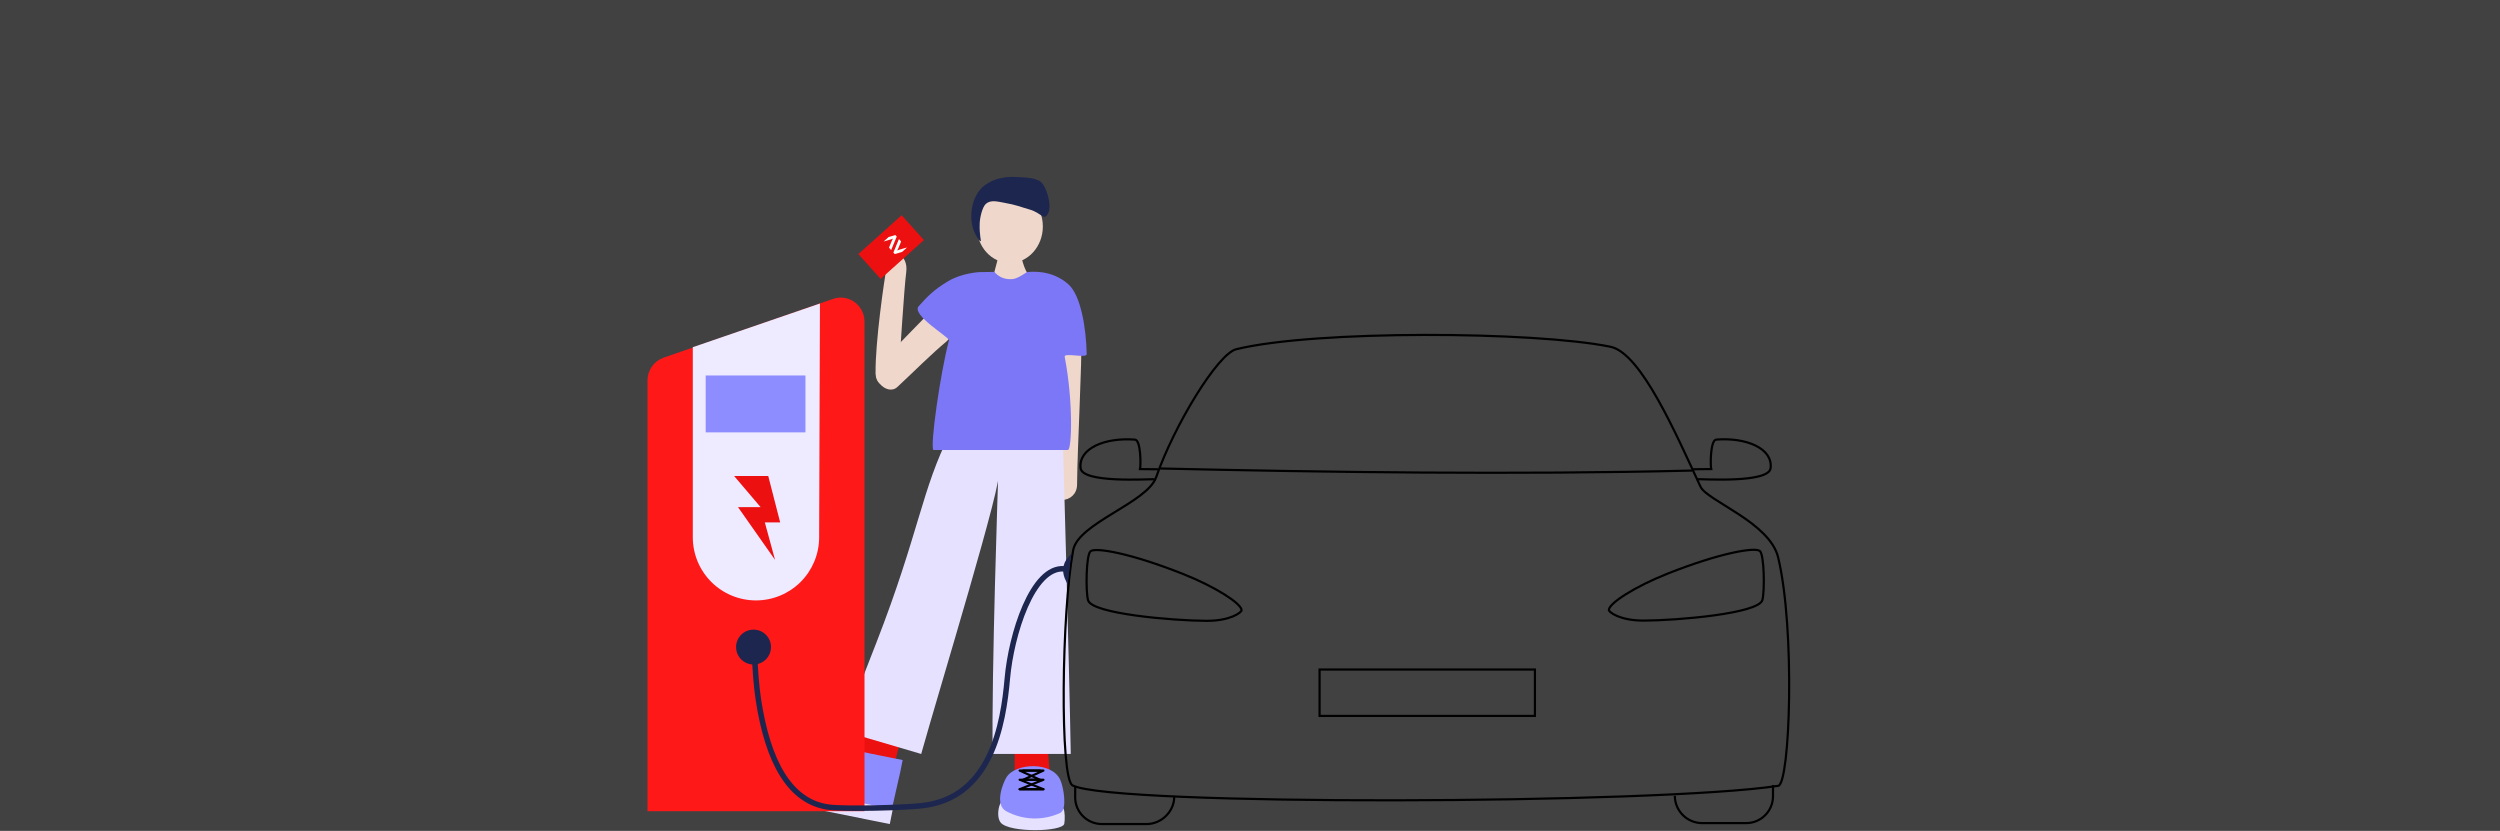 <?xml version="1.0" encoding="utf-8"?>
<svg xmlns="http://www.w3.org/2000/svg" fill="none" height="454" viewBox="0 0 1366 454" width="1366">
<rect x="0" y="0" width="1366" height="454" fill="#333333" stroke="none"/>
<rect fill="#C4C4C4" fill-opacity="0.1" height="454" width="1366"/>
<g clip-path="url(#clip0_5283_9198)">
<path d="M575.623 171.911C581.953 172.943 590.55 175.595 590.816 183.646C591.31 198.16 588.752 241.816 588.505 264.9C588.391 275.3 572.54 276.927 572.61 263.704C572.679 249.696 574.363 219.257 573.325 207.8" fill="#EFD7CC"/>
<path d="M554.422 405.223V423.617H573.628L572.008 402.242L554.422 405.223Z" fill="#EC1010"/>
<path d="M465.438 414.116L474.648 389.411L494.589 393.734L487.948 421.041L465.438 414.116Z" fill="#EC1010"/>
<path d="M519.227 236.708C503.705 266.793 502.243 291.086 478.801 351.275C469.09 376.201 465.849 384.696 459.531 399.058L503.338 411.964C513.188 376.771 549.385 258.615 545.486 258.115C545.486 258.115 541.643 369.669 542.409 411.964H585.064C584.196 361.327 580.677 237.455 580.677 237.455C564.224 230.068 519.227 236.708 519.227 236.708Z" fill="#E6E1FF"/>
<path d="M563.254 151.965C558.481 146.37 558.671 140.319 556.392 135.559C555.981 134.698 549.941 135.274 547.833 136.002C545.972 136.635 546.219 138.135 543.332 148.554C542.889 150.155 541.699 153.352 541.148 155.377" fill="#EFD7CC"/>
<path d="M541.157 159.34C535.954 155.599 527.99 151.402 522.115 156.903C511.506 166.834 497.148 181.861 481.012 198.375C473.745 205.812 484.513 216.851 490.33 211.439C500.586 201.894 508.581 193.716 517.412 186.355" fill="#EFD7CC"/>
<path d="M478.413 203.838C478.198 187.172 483.104 152.985 484.421 146.403C486.864 134.142 496.448 138.807 495.182 148.574C493.967 157.834 491.751 194.432 491.314 200.306C490.397 212.611 478.54 213.883 478.413 203.838Z" fill="#EFD7CC"/>
<path d="M551.748 143.675C561.723 143.675 569.809 134.742 569.809 123.724C569.809 112.705 561.723 103.772 551.748 103.772C541.774 103.772 533.688 112.705 533.688 123.724C533.688 134.742 541.774 143.675 551.748 143.675Z" fill="#EFD7CC"/>
<path d="M504.838 131.183L492.656 117.601L469 138.819L481.182 152.401L504.838 131.183Z" fill="#EC1010"/>
<g clip-path="url(#clip1_5283_9198)">
<rect fill="#EC1010" height="10.974" transform="translate(489.531 125.936) rotate(48.11)" width="10.974"/>
<path d="M490.836 135.646C490.62 136.178 490.265 136.786 490.265 136.786L490.313 136.839C490.313 136.839 490.956 136.552 491.508 136.396L495.197 135.324C495.352 135.281 495.385 135.3 495.482 135.408L496.442 136.478C496.49 136.531 496.479 136.574 496.453 136.598C496.427 136.621 496.349 136.642 496.272 136.664L488.892 138.825L488.14 137.986L491.086 130.885C491.115 130.81 491.146 130.736 491.172 130.712C491.198 130.689 491.241 130.682 491.289 130.737L492.25 131.807C492.346 131.915 492.361 131.948 492.302 132.099L490.837 135.65L490.836 135.646Z" fill="white"/>
<path d="M487.278 131.615C487.494 131.083 487.849 130.475 487.849 130.475L487.801 130.422C487.801 130.422 487.158 130.708 486.606 130.865L482.917 131.937C482.762 131.98 482.729 131.961 482.632 131.853L481.673 130.784C481.626 130.731 481.636 130.688 481.662 130.665C481.688 130.642 481.767 130.62 481.843 130.598L489.225 128.436L489.977 129.275L487.029 136.377C487 136.452 486.969 136.527 486.943 136.55C486.918 136.573 486.875 136.58 486.826 136.526L485.866 135.455C485.769 135.348 485.755 135.314 485.813 135.163L487.278 131.612L487.278 131.615Z" fill="white"/>
</g>
<path d="M509.998 245.867C508.099 243.785 513.797 203.749 518.513 185.944C518.937 184.324 497.622 172.076 502.009 167.271C506.105 162.777 509.574 158.688 518.158 153.587C525.521 149.213 535.193 148.523 536.573 148.669L543.334 148.555C545.316 150.935 548.456 152.878 553.197 152.511C556.16 152.283 560.977 148.713 561.009 148.713C562.275 148.58 574.303 146.814 583.798 155.372C590.559 161.435 593.49 179.178 593.769 193.521C593.819 195.951 581.273 192.495 581.741 194.932C586.457 219.036 585.71 246.089 583.45 245.867" fill="#7C77F6"/>
<path d="M420.937 423.718C423.439 420.909 426.881 419.108 430.616 418.655C432.715 418.338 434.85 418.349 436.946 418.686L448.575 419.079C453.323 418.788 461.072 415.382 461.54 413.945C462.49 411.743 462.952 411.616 463.648 409.325L493.205 415.287L491.939 421.617C490.04 430.118 488.077 438.637 486.165 447.138L452.019 440.245L416.828 433.15L417.619 432.485C417.721 429.276 418.888 426.191 420.937 423.718V423.718Z" fill="#8D8DFF"/>
<path d="M459.599 412.445L465.264 416.876L457.415 414.179L461.517 422.446L455.971 417.426L455.205 423.99L451.407 417.122L448.811 424.433L445.855 416.838L442.57 424.826L440.898 418.274" stroke="#222021" stroke-linecap="round" stroke-linejoin="round" stroke-width="1.2"/>
<path d="M417.87 428.095L416.242 436.161L486.176 450.273L487.804 442.207L417.87 428.095Z" fill="#E6E1FF"/>
<path d="M546.451 439.289C545.185 442.087 544.862 447.22 546.781 449.486C551.604 455.183 580.667 454.55 581.528 450.081C581.933 447.992 581.895 443.074 581.047 441.783C573.438 430.225 550.414 430.795 546.451 439.289Z" fill="#E6E1FF"/>
<path d="M549.932 424.706C547.982 427.902 543.19 439.802 549.932 443.315C554.432 445.718 559.427 447.047 564.527 447.196C569.626 447.345 574.691 446.311 579.324 444.176C583.261 442.334 581.134 430.016 579.324 426.098C577.019 421.085 571.056 418.775 565.017 418.642C558.725 418.509 552.362 420.724 549.932 424.706Z" fill="#8D8DFF"/>
<path d="M559.026 421.041H570.117L559.026 426.047H570.117L557.133 431.231H570.117" stroke="black" stroke-linecap="round" stroke-linejoin="round" stroke-width="1.2"/>
<path d="M568.224 421.041H557.133L568.224 426.047H557.133L570.117 431.231H557.133" stroke="black" stroke-linecap="round" stroke-linejoin="round" stroke-width="1.2"/>
<path d="M538.653 111.418C541.261 109.019 545.18 110.152 548.693 110.785C555.581 111.994 557.556 113.07 562.405 114.425C569.52 116.412 570.343 121.191 572.749 116.412C574.965 112.013 571.521 100.335 567.685 98.689C564.893 97.493 563.734 97.164 557.125 96.79C550.998 96.43 549.478 96.721 545.243 97.714C543.901 98.031 538.153 100.044 535.07 104.183C530.354 110.513 529.949 118.742 531.55 124.438C532.785 128.825 535.393 131.983 535.836 131.787C536.279 131.591 535.051 128.888 535.311 122.008C535.406 118.824 536.735 113.178 538.653 111.418Z" fill="#1D264F"/>
</g>
<path d="M587.504 429.713L587.469 435.656C587.47 439.529 589.01 443.243 591.749 445.981C594.488 448.719 598.203 450.257 602.076 450.257H626.515C634.582 450.257 641.6 443.423 641.6 435.355" stroke="#000001" stroke-miterlimit="10" stroke-width="1.2"/>
<path d="M968.76 428.976V435.09C968.76 438.978 967.216 442.707 964.466 445.456C961.717 448.206 957.988 449.75 954.1 449.75H930.08C926.114 449.75 922.31 448.175 919.505 445.37C916.701 442.565 915.125 438.761 915.125 434.795" stroke="#000001" stroke-miterlimit="10" stroke-width="1.2"/>
<path d="M586.041 429.147C579.036 425.518 580.045 334.265 586.383 300.601C589.175 285.759 626.875 274.734 631.75 260.682C641.429 232.755 665.313 193.314 675.488 190.817C718.452 180.271 838.275 180.979 879.912 189.454C896.756 192.877 915.877 237.459 929.174 265.946C932.774 273.666 966.945 285.422 971.56 304.497C981.003 343.513 978.111 428.38 971.608 429.377C906.346 439.387 608.096 440.567 586.041 429.147Z" stroke="#000001" stroke-miterlimit="10" stroke-width="1.2"/>
<path d="M633.914 255.979C723.514 258.038 828.86 259.472 924.539 257.118" stroke="#000001" stroke-miterlimit="10" stroke-width="1.2"/>
<path d="M595.896 301.18C598.787 298.978 617.85 302.325 646.131 313.503C664.456 320.762 678.39 329.88 678.39 333.409C678.39 334.589 672.358 339.311 659.091 339.222C640.796 339.134 596.663 335.386 594.532 328.009C593.163 323.4 593.405 303.057 595.896 301.18Z" stroke="#000001" stroke-miterlimit="10" stroke-width="1.2"/>
<path d="M961.557 301.05C958.665 298.849 939.602 302.195 911.315 313.373C893.02 320.62 879.086 329.75 879.086 333.279C879.086 334.46 885.123 339.181 898.391 339.093C916.686 339.004 960.819 335.256 962.95 327.879C964.283 323.27 964.036 302.944 961.557 301.05Z" stroke="#000001" stroke-miterlimit="10" stroke-width="1.2"/>
<path d="M838.679 365.827H721.016V391.175H838.679V365.827Z" stroke="#000001" stroke-miterlimit="10" stroke-width="1.2"/>
<path d="M630.959 261.851C627.211 261.709 591.417 264.123 590.443 255.807C589.186 244.989 603.734 238.946 620.141 240.209C623.41 240.457 623.398 254.308 622.909 256.315L632.753 256.415" stroke="#000001" stroke-miterlimit="10" stroke-width="1.2"/>
<path d="M926.943 261.833C930.69 261.691 966.484 264.105 967.458 255.795C968.715 244.972 954.167 238.928 937.76 240.191C934.491 240.439 934.503 254.291 934.993 256.297L925.148 256.397" stroke="#000001" stroke-miterlimit="10" stroke-width="1.2"/>
<g clip-path="url(#clip2_5283_9198)">
<path d="M353.797 207.933V443.241H472.363V175.788C472.363 166.775 463.639 160.403 455.234 163.308L362.542 195.452C359.97 196.372 357.747 198.066 356.18 200.302C354.614 202.538 353.781 205.204 353.797 207.933V207.933Z" fill="#FF1818"/>
<path d="M378.547 189.704V293.578C378.546 298.106 379.438 302.591 381.172 306.775C382.906 310.959 385.448 314.761 388.653 317.964C391.858 321.167 395.663 323.707 399.851 325.44C404.039 327.174 408.527 328.066 413.06 328.066V328.066C422.192 328.066 430.951 324.451 437.421 318.013C443.891 311.576 447.544 302.839 447.581 293.716L448.018 165.832" fill="#EEEAFF"/>
<path d="M440.095 205.16H385.594V236.243H440.095V205.16Z" fill="#8D8DFF"/>
<path d="M401.141 260.102H419.768L426.285 285.451H417.901L423.488 305.919L403.237 277.082H415.576L401.141 260.102Z" fill="#EC1010"/>
<path d="M421.279 353.554C421.28 355.442 420.721 357.287 419.673 358.857C418.624 360.427 417.133 361.651 415.389 362.374C413.644 363.097 411.723 363.287 409.871 362.92C408.018 362.552 406.315 361.644 404.979 360.31C403.643 358.976 402.733 357.276 402.364 355.425C401.995 353.574 402.183 351.656 402.906 349.912C403.629 348.168 404.852 346.677 406.423 345.629C407.994 344.58 409.84 344.021 411.729 344.021C412.983 344.02 414.225 344.265 415.383 344.744C416.542 345.223 417.595 345.925 418.481 346.81C419.368 347.696 420.072 348.747 420.552 349.904C421.032 351.061 421.279 352.302 421.279 353.554V353.554Z" fill="#1D264F"/>
<path d="M412 345.621C412 345.621 412.047 367.068 414.397 382.426C419.538 415.994 431.442 438.299 453.001 441.052C462.098 442.215 494.307 441.343 504.142 440.181C541.55 435.767 548.197 395.862 550.413 370.658C552.494 346.984 564.045 309.348 581.5 310.801" stroke="#1D264F" stroke-miterlimit="10" stroke-width="3"/>
<path d="M583.079 317.448C580.86 313.055 580.62 308.684 584.499 304.327L583.079 317.448Z" fill="#1D264F" stroke="#1D264F" stroke-miterlimit="10" stroke-width="1.2"/>
</g>
<defs>
<clipPath id="clip0_5283_9198">
<rect fill="white" height="357" transform="translate(416.195 96.601)" width="177.6"/>
</clipPath>
<clipPath id="clip1_5283_9198">
<rect fill="white" height="10.974" transform="translate(489.531 125.936) rotate(48.11)" width="10.974"/>
</clipPath>
<clipPath id="clip2_5283_9198">
<rect fill="white" height="280.8" transform="translate(353.797 162.601)" width="258"/>
</clipPath>
</defs>
</svg>